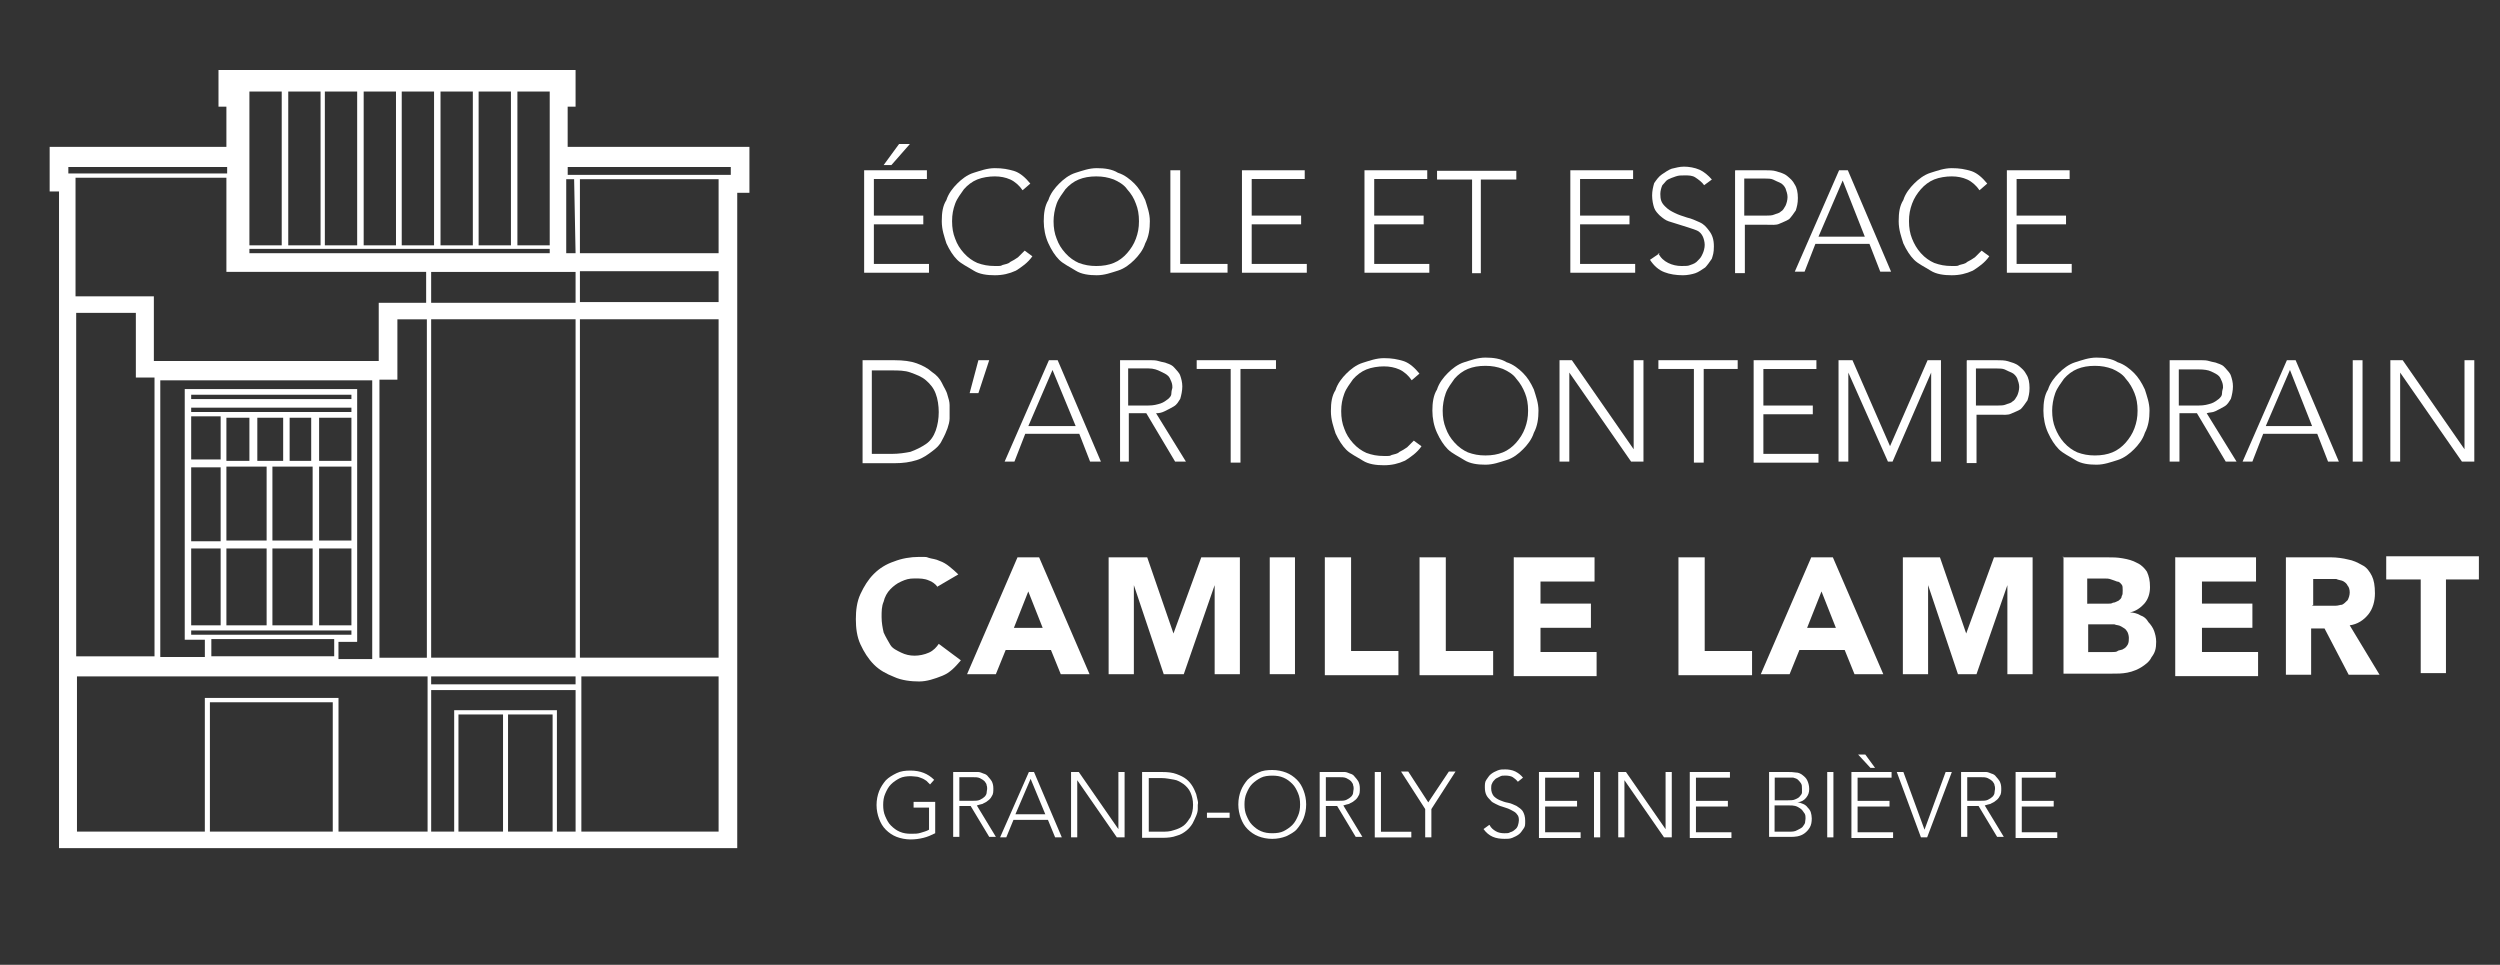 <?xml version="1.0" encoding="UTF-8"?><svg id="a" xmlns="http://www.w3.org/2000/svg" width="1179" height="455" viewBox="0 0 1179 455"><rect x="0" y="0" width="1179" height="455" fill="#333333" stroke="none"/><rect x="-.22" y=".16" width="1179" height="454.95" fill="none"/><path d="M267.71,69.27v-18.97h3.73v-17.29H103.04v17.29h3.73v18.97H23.42v21.02h4.41v309.68h319.85V90.94h5.75v-21.68h-85.74ZM338.89,392.17h-64.72v-73.18h64.72v73.18ZM216.21,392.17v-55.23h21.02v55.23h-21.02ZM117.62,117.38h141.63v2.02H117.62v-2.02ZM259.25,43.18v72.52h-15.24V43.18h15.24ZM338.89,119.4h-65.4v-34.89h65.4v34.89ZM271.44,119.4h-4.41v-34.89h3.73l.68,34.89ZM240.96,43.18v72.52h-15.24V43.18h15.24ZM222.99,43.18v72.52h-15.24V43.18h15.24ZM204.7,43.18v72.52h-15.24V43.18h15.24ZM186.75,43.18v72.52h-15.24V43.18h15.24ZM168.44,43.18v72.52h-15.24V43.18h15.24ZM151.18,43.18v72.52h-15.24V43.18h15.24ZM338.89,142.45h-65.4v-14.56h65.4v14.56ZM90.16,299.34v-2.02h75.57v2.02h-75.57ZM157.61,309.51h-57.94v-8.12h57.94v8.12ZM165.73,191.24v3.05h-75.57v-2.02h75.57s0-1.02,0-1.02ZM90.16,188.19v-2.02h75.57v2.02h-75.57ZM150.49,254.93v-34.89h15.24v34.89h-15.24ZM165.73,258.66v36.26h-15.24v-36.26h15.24ZM150.49,217.33v-20.34h15.24v20.34h-15.24ZM106.77,254.93v-34.89h18.97v34.89h-18.97ZM125.74,258.66v36.26h-18.97v-36.26h18.97ZM106.77,217.33v-20.34h10.85v20.34h-10.85ZM121.35,217.33v-20.34h12.19v20.34h-12.19ZM128.47,258.66h18.97v36.26h-18.97v-36.26ZM128.47,254.93v-34.89h18.97v34.89h-18.97ZM136.59,217.33v-20.34h10.17v20.34h-10.17ZM104.06,196.34v20.34h-13.9v-20.34h13.9ZM104.06,220.38v34.89h-13.9v-34.89h13.9ZM104.06,258.66v36.26h-13.9v-36.26h13.9ZM168.44,302.39v-118.92h-81.32v118.24h9.49v8.12h-21.02v-130.46h99.95v131.46h-15.92v-8.12h8.8v-.34h.03v.03ZM271.44,310.16h-68.11v-159.6h68.11v159.6ZM178.61,179.05h8.8v-28.46h13.9v159.6h-22.36v-131.46l-.34.34h0v-.03ZM271.44,318.99v3.73h-68.11v-3.73h68.11ZM260.61,392.17h-21.02v-55.23h21.02v55.23ZM262.64,392.17v-57.25h-48.45v57.25h-10.85v-66.74h68.11v66.74h-8.8ZM338.89,310.16h-65.4v-159.6h65.4v159.6ZM344.64,78.75v3.73h-76.91v-3.73h76.91ZM132.86,43.18v72.52h-15.24V43.18h15.24ZM271.44,128.23v14.56h-68.11v-14.56h68.11ZM64.07,147.54v30.51h8.8v131.46h-36.94v-161.96h28.46-.34.03ZM36.3,318.99h165.35v73.18h-42.01v-63.04h-63.04v63.04h-60.3v-73.18ZM98.99,392.17v-60.99h57.94v60.99h-57.94ZM200.97,128.23v14.56h-22.36v27.46h-106.05v-30.51h-36.94v-55.91h71.15v44.38h94.2v.03ZM32.23,78.75h74.89v3.05H32.23v-3.05Z" fill="#fff"/><path d="M407.52,80.3h29.61v4.13h-25.01v17.24h23.31v4.13h-23.31v18.68h25.99v4.13h-30.58v-48.32h0v.03ZM424.02,67.9h5.1l-8.75,9.96h-3.65l7.28-9.96h.03Z" fill="#fff"/><path d="M486.9,120.82c-2.18,3.15-5.1,5.1-7.78,6.81-3.15,1.45-6.31,2.18-9.96,2.18s-7.28-.47-9.96-2.18c-2.68-1.71-5.83-3.15-7.78-5.1-1.94-1.94-3.65-4.62-5.1-7.78-.97-3.15-2.18-6.31-2.18-10.43s.47-7.28,2.18-9.96c.97-3.15,3.15-5.83,5.1-7.78,1.94-1.94,4.62-4.13,7.78-5.1s6.31-2.18,9.96-2.18,6.31.47,9.46,1.45c2.68.97,5.1,3.15,7.28,5.83l-3.65,3.15c-1.45-2.18-3.65-4.13-5.83-5.1s-4.62-1.45-7.28-1.45-5.83.47-8.25,1.45c-2.42.97-4.62,2.68-6.31,4.62-1.45,2.18-3.15,4.13-4.13,6.81-.97,2.68-1.45,5.1-1.45,8.25s.47,5.83,1.45,8.25c.97,2.68,2.18,4.62,4.13,6.81s4.13,3.65,6.31,4.62c2.68.97,5.1,1.45,8.25,1.45s2.68,0,3.65-.47c1.45-.47,2.68-.47,3.65-1.45.97-.47,2.68-1.45,3.65-2.18.97-.97,2.18-2.18,3.15-3.15l3.65,2.68s0-.05,0-.05Z" fill="#fff"/><path d="M492.23,104.32c0-3.65.47-7.28,2.18-9.96.97-3.15,3.15-5.83,5.1-7.78s4.62-4.13,7.78-5.1,6.31-2.18,9.96-2.18,7.28.47,9.96,2.18c3.15.97,5.83,3.15,7.78,5.1,1.94,1.94,3.65,4.62,5.1,7.78.97,3.15,2.18,6.31,2.18,9.96s-.47,7.28-2.18,10.43c-.97,3.15-3.15,5.83-5.1,7.78s-4.62,4.13-7.78,5.1-6.31,2.18-9.96,2.18-7.28-.47-9.96-2.18-5.83-3.15-7.78-5.1-3.65-4.62-5.1-7.78c-1.45-3.15-2.18-6.81-2.18-10.43ZM496.86,104.32c0,3.15.47,5.83,1.45,8.25.97,2.68,2.18,4.62,4.13,6.81s4.13,3.65,6.31,4.62c2.68.97,5.1,1.45,8.25,1.45s5.83-.47,8.25-1.45c2.42-.97,4.62-2.68,6.31-4.62s3.15-4.13,4.13-6.81,1.45-5.1,1.45-8.25-.47-5.83-1.45-8.25c-.97-2.68-2.18-4.62-4.13-6.81-1.45-2.18-4.13-3.65-6.31-4.62-2.68-.97-5.1-1.45-8.25-1.45s-5.83.47-8.25,1.45-4.62,2.68-6.31,4.62c-1.45,2.18-3.15,4.13-4.13,6.81s-1.45,5.83-1.45,8.25Z" fill="#fff"/><path d="M551.96,80.3h4.62v44.17h22.33v4.13h-26.96v-48.32h0v.03Z" fill="#fff"/><path d="M585.7,80.3h29.61v4.13h-25.01v17.24h23.31v4.13h-23.31v18.68h25.99v4.13h-30.58v-48.32h0v.03Z" fill="#fff"/><path d="M643.48,80.3h29.61v4.13h-25.01v17.24h23.31v4.13h-23.31v18.68h25.99v4.13h-30.58v-48.32h0v.03Z" fill="#fff"/><path d="M694.45,84.67h-16.74v-4.13h37.39v4.13h-16.74v44.17h-4.13v-44.17h.24s-.03,0-.03,0Z" fill="#fff"/><path d="M740.56,80.3h29.61v4.13h-25.01v17.24h23.31v4.13h-23.31v18.68h25.99v4.13h-30.58v-48.32h0v.03Z" fill="#fff"/><path d="M782.08,119.38c.97,2.18,2.68,3.65,4.62,4.62s4.13,1.45,6.31,1.45,3.15,0,4.13-.47c1.45-.47,2.68-.97,3.65-2.18.97-.97,1.45-1.45,2.18-3.15.47-.97.97-2.68.97-4.13s-.47-3.15-.97-4.13c-.47-.97-1.45-2.18-2.68-2.68-1.23-.5-2.68-.97-4.13-1.45-1.45-.47-3.15-.97-4.62-1.45-1.47-.47-3.15-.97-4.62-1.45s-2.68-1.45-4.13-2.68c-.97-.97-2.18-2.18-2.68-3.65s-.97-3.65-.97-5.83.47-4.13.97-5.83c.97-1.45,2.18-3.15,3.65-4.13s3.15-2.18,4.62-2.68c2.18-.47,3.65-.97,5.83-.97s5.1.47,7.28,1.45,4.13,2.68,5.83,4.62l-3.65,2.68c-.97-1.45-2.68-2.68-4.13-3.65s-3.15-.97-5.1-.97-2.68,0-4.13.47-2.68.97-3.65,1.45-1.45,1.45-2.68,2.68c-.47.97-.97,2.68-.97,4.13,0,2.68.47,4.13,2.18,5.83,1.71,1.71,2.68,2.18,4.62,3.15s3.65,1.45,5.83,2.18c2.18.47,4.13,1.45,5.83,2.18,2.18.97,3.15,2.18,4.62,4.13,1.47,1.94,2.18,4.13,2.18,7.28s-.47,4.13-.97,5.83c-.97,1.45-2.18,3.15-3.15,4.13-1.45.97-3.15,2.18-4.62,2.68-1.45.47-3.65.97-5.83.97-3.15,0-6.31-.47-8.75-1.45-2.68-.97-5.1-3.15-6.81-5.83l4.62-3.15h-.74.03Z" fill="#fff"/><path d="M818.5,80.3h14.08c1.45,0,3.65,0,5.1.47s3.65.97,5.1,2.18,2.68,2.18,3.65,4.13c.97,1.45,1.45,3.65,1.45,6.31s-.47,4.13-.97,5.83c-.97,1.45-2.18,3.15-3.15,4.13-1.45.97-3.15,1.45-4.62,2.18s-3.65.47-5.83.47h-10.43v22.81h-4.62v-48.32l.24-.24v.05h.03ZM822.62,101.67h10.43c.97,0,2.68,0,3.65-.47s2.18-.47,3.15-1.45c.97-.47,1.45-1.45,2.18-2.68.47-.97.97-2.68.97-4.13s-.47-2.68-.97-4.13c-.47-.97-1.45-2.18-2.68-2.68s-2.18-.97-3.15-1.45-2.68-.47-3.65-.47h-9.96v17.71-.24h.03v-.03Z" fill="#fff"/><path d="M866.82,80.3h4.62l20.39,47.82h-5.1l-5.1-13.11h-25.49l-5.1,13.11h-4.62l20.89-47.82s-.5,0-.5,0ZM869,85.14l-11.4,26.46h21.84l-10.43-26.46Z" fill="#fff"/><path d="M938.18,120.82c-2.18,3.15-5.1,5.1-7.78,6.81-3.15,1.45-6.31,2.18-9.96,2.18s-7.28-.47-9.96-2.18-5.83-3.15-7.78-5.1c-1.94-1.94-3.65-4.62-5.1-7.78-.97-3.15-2.18-6.31-2.18-10.43s.47-7.28,2.18-9.96c.97-3.15,3.15-5.83,5.1-7.78,1.94-1.94,4.62-4.13,7.78-5.1s6.31-2.18,9.96-2.18,6.31.47,9.46,1.45c2.68.97,5.1,3.15,7.28,5.83l-3.65,3.15c-1.45-2.18-3.65-4.13-5.83-5.1s-4.62-1.45-7.28-1.45-5.83.47-8.25,1.45c-2.42.97-4.62,2.68-6.31,4.62-1.68,1.94-3.15,4.13-4.13,6.81s-1.45,5.1-1.45,8.25.47,5.83,1.45,8.25,2.18,4.62,4.13,6.81,4.13,3.65,6.31,4.62c2.68.97,5.1,1.45,8.25,1.45s2.68,0,3.65-.47c1.45-.47,2.68-.47,3.65-1.45.97-.47,2.68-1.45,3.65-2.18.97-.97,2.18-2.18,3.15-3.15l3.65,2.68h0v-.05h0Z" fill="#fff"/><path d="M946.43,80.3h29.61v4.13h-25.01v17.24h23.31v4.13h-23.31v18.68h25.99v4.13h-30.58v-48.32h0v.03Z" fill="#fff"/><path d="M406.79,169.88h15.06c4.13,0,7.78.47,10.43,1.45s5.1,2.18,7.28,4.13c2.18,1.45,3.65,3.15,4.62,5.1.97,2.18,2.18,3.65,2.68,5.83.47,1.45.97,3.15.97,4.62v6.31c0,1.45-.47,3.15-.97,4.62s-1.45,3.65-2.68,5.83c-.97,2.18-2.68,3.65-4.62,5.1s-4.13,3.15-7.28,4.13c-3.15.97-6.31,1.45-10.43,1.45h-15.06v-48.79.24h0ZM411.15,214.05h9.46c3.15,0,6.31-.47,8.75-.97,2.68-.97,5.1-2.18,7.28-3.65s3.65-3.65,4.62-6.31c.97-2.65,1.45-5.83,1.45-8.75s-.47-6.31-1.45-8.75c-.97-2.68-2.68-4.62-4.62-6.31s-4.62-2.68-7.28-3.65c-2.65-.97-5.83-.97-8.75-.97h-9.46v39.57-.24h0v.03Z" fill="#fff"/><path d="M461.41,169.88h5.1l-5.1,15.53h-4.13l4.13-15.53Z" fill="#fff"/><path d="M494.18,169.88h4.62l20.39,47.82h-5.1l-5.1-13.11h-25.49l-5.1,13.11h-4.62l20.89-47.82h-.5,0ZM496.36,174.48l-11.4,26.46h22.33l-10.93-26.46Z" fill="#fff"/><path d="M527.92,169.88h15.06c.97,0,2.18,0,3.65.47s2.68.47,3.65.97c1.45.47,2.68.97,3.65,2.18s2.18,2.18,2.68,3.65.97,3.15.97,5.1-.47,4.13-.97,5.83c-.97,1.45-1.45,2.68-3.15,3.65s-2.68,1.45-4.13,2.18-2.68.97-4.13.97l14.08,22.81h-5.1l-13.58-22.81h-8.25v22.81h-4.13v-47.82h-.32,0ZM532.04,191.24h9.46c2.68,0,4.13-.47,5.83-.97,1.45-.47,2.68-1.45,3.65-2.18.97-.97,1.45-1.45,1.45-2.68s.47-2.18.47-2.68,0-1.45-.47-2.68-.97-2.18-1.45-2.68c-.97-.97-2.18-1.45-3.65-2.18s-3.15-1.45-5.83-1.45h-9.46v17.47h0v.03Z" fill="#fff"/><path d="M581.1,174h-16.74v-4.13h37.39v4.13h-16.74v44.17h-4.62v-44.17h.74-.03Z" fill="#fff"/><path d="M670.41,210.42c-2.18,3.15-5.1,5.1-7.78,6.81-3.15,1.45-6.31,2.18-9.96,2.18s-7.28-.47-9.96-2.18c-2.68-1.71-5.83-3.15-7.78-5.1-1.94-1.94-3.65-4.62-5.1-7.78-.97-3.15-2.18-6.31-2.18-10.43s.47-7.28,2.18-9.96c.97-3.15,3.15-5.83,5.1-7.78s4.62-4.13,7.78-5.1,6.31-2.18,9.96-2.18,6.31.47,9.46,1.45c2.68.97,5.1,3.15,7.28,5.83l-3.65,3.15c-1.45-2.18-3.65-4.13-5.83-5.1s-4.62-1.45-7.28-1.45-5.83.47-8.25,1.45-4.62,2.68-6.31,4.62c-1.45,2.18-3.15,4.13-4.13,6.81-.97,2.68-1.45,5.1-1.45,8.25s.47,5.83,1.45,8.25c.97,2.68,2.18,4.62,4.13,6.81,1.94,2.18,4.13,3.65,6.31,4.62,2.68.97,5.1,1.45,8.25,1.45s2.68,0,3.65-.47c1.45-.47,2.68-.47,3.65-1.45.97-.47,2.68-1.45,3.65-2.18.97-.97,2.18-2.18,3.15-3.15l3.65,2.68h0v-.05h0Z" fill="#fff"/><path d="M675.51,193.66c0-3.65.47-7.28,2.18-9.96.97-3.15,3.15-5.83,5.1-7.78s4.62-4.13,7.78-5.1c3.15-.97,6.31-2.18,9.96-2.18s7.28.47,9.96,2.18c3.15.97,5.83,3.15,7.78,5.1,2.18,2.18,3.65,4.62,5.1,7.78.97,3.15,2.18,6.31,2.18,9.96s-.47,7.28-2.18,10.43c-.97,3.15-3.15,5.83-5.1,7.78-2.18,2.18-4.62,4.13-7.78,5.1s-6.31,2.18-9.96,2.18-7.28-.47-9.96-2.18-5.83-3.15-7.78-5.1c-1.94-1.94-3.65-4.62-5.1-7.78-1.45-3.15-2.18-6.81-2.18-10.43h0ZM680.37,193.66c0,3.15.47,5.83,1.45,8.25.97,2.68,2.18,4.62,4.13,6.81s4.13,3.65,6.31,4.62c2.68.97,5.1,1.45,8.25,1.45s5.83-.47,8.25-1.45,4.62-2.68,6.31-4.62c1.68-1.94,3.15-4.13,4.13-6.81s1.45-5.1,1.45-8.25-.47-5.83-1.45-8.25-2.18-4.62-4.13-6.81c-1.45-2.18-4.13-3.65-6.31-4.62-2.68-.97-5.1-1.45-8.25-1.45s-5.83.47-8.25,1.45-4.62,2.68-6.31,4.62c-1.45,2.18-3.15,4.13-4.13,6.81s-1.45,5.83-1.45,8.25Z" fill="#fff"/><path d="M735.47,169.88h5.83l29.14,41.99h0v-41.99h4.62v47.82h-5.83l-29.14-41.99h0v41.99h-4.62v-47.82Z" fill="#fff"/><path d="M798.84,174h-16.74v-4.13h37.39v4.13h-16.03v44.17h-4.62v-44.17Z" fill="#fff"/><path d="M827.01,169.88h29.61v4.13h-25.01v17.24h23.31v4.13h-23.31v18.68h25.99v4.13h-30.58v-48.32h0v.03Z" fill="#fff"/><path d="M866.82,169.88h6.81l17.71,40.54,17.71-40.54h6.31v47.82h-4.62v-41.99h0l-18.21,41.99h-2.18l-18.68-41.99h0v41.99h-4.62v-47.82h-.24.03Z" fill="#fff"/><path d="M927.75,169.88h14.08c1.45,0,3.65,0,5.1.47s3.65.97,5.1,2.18c1.45,1.21,2.68,2.18,3.65,4.13.97,1.45,1.45,3.65,1.45,6.31s-.47,4.13-.97,5.83c-.97,1.45-2.18,3.15-3.15,4.13-1.45.97-3.15,1.45-4.62,2.18s-3.65.47-5.83.47h-10.43v22.81h-4.62v-48.32l.24-.24v.05h.03ZM931.88,191.24h10.43c.97,0,2.68,0,3.65-.47.97-.47,2.18-.47,3.15-1.45.97-.47,1.45-1.45,2.18-2.68.47-.97.97-2.68.97-4.13s-.47-2.68-.97-4.13c-.47-.97-1.45-2.18-2.68-2.68s-2.18-.97-3.15-1.45c-.97-.47-2.68-.47-3.65-.47h-9.96v17.71-.24h.03v-.03Z" fill="#fff"/><path d="M963.67,193.66c0-3.65.47-7.28,2.18-9.96.97-3.15,3.15-5.83,5.1-7.78,1.94-1.94,4.62-4.13,7.78-5.1,3.15-.97,6.31-2.18,9.96-2.18s7.28.47,9.96,2.18c3.15.97,5.83,3.15,7.78,5.1,1.94,1.94,3.65,4.62,5.1,7.78.97,3.15,2.18,6.31,2.18,9.96s-.47,7.28-2.18,10.43c-.97,3.15-3.15,5.83-5.1,7.78-1.94,1.94-4.62,4.13-7.78,5.1s-6.31,2.18-9.96,2.18-7.28-.47-9.96-2.18-5.83-3.15-7.78-5.1c-1.94-1.94-3.65-4.62-5.1-7.78-1.45-3.15-2.18-6.81-2.18-10.43ZM967.8,193.66c0,3.15.47,5.83,1.45,8.25s2.18,4.62,4.13,6.81,4.13,3.65,6.31,4.62c2.68.97,5.1,1.45,8.25,1.45s5.83-.47,8.25-1.45,4.62-2.68,6.31-4.62,3.15-4.13,4.13-6.81c.97-2.68,1.45-5.1,1.45-8.25s-.47-5.83-1.45-8.25c-.97-2.42-2.18-4.62-4.13-6.81-1.45-2.18-4.13-3.65-6.31-4.62-2.68-.97-5.1-1.45-8.25-1.45s-5.83.47-8.25,1.45-4.62,2.68-6.31,4.62c-1.45,2.18-3.15,4.13-4.13,6.81s-1.45,5.83-1.45,8.25Z" fill="#fff"/><path d="M1023.4,169.88h15.06c.97,0,2.18,0,3.65.47s2.68.47,3.65.97c1.45.47,2.68.97,3.65,2.18.97,1.21,2.18,2.18,2.68,3.65s.97,3.15.97,5.1-.47,4.13-.97,5.83c-.97,1.45-1.45,2.68-3.15,3.65s-2.68,1.45-4.13,2.18c-1.45.74-2.68.47-4.13.97l14.08,22.81h-5.1l-13.58-22.81h-8.25v22.81h-4.62v-47.82h.47-.29,0ZM1027.52,191.24h9.46c2.68,0,4.13-.47,5.83-.97,1.45-.47,2.68-1.45,3.65-2.18.97-.97,1.45-1.45,1.45-2.68s.47-2.18.47-2.68,0-1.45-.47-2.68-.97-2.18-1.45-2.68c-.97-.97-2.18-1.45-3.65-2.18s-3.65-.97-5.83-.97h-9.46v17h0v.03Z" fill="#fff"/><path d="M1078,169.88h4.62l20.39,47.82h-5.1l-5.1-13.11h-25.49l-5.1,13.11h-4.62l20.89-47.82h-.5ZM1079.94,174.48l-11.4,26.46h21.84l-10.43-26.46Z" fill="#fff"/><path d="M1109.55,169.88h4.62v47.82h-4.62v-47.82Z" fill="#fff"/><path d="M1127.29,169.88h5.83l29.14,41.99h0v-41.99h4.62v47.82h-5.83l-29.14-41.99h0v41.99h-4.62v-47.82Z" fill="#fff"/><path d="M442.23,276.92c-.97-1.45-2.68-2.68-4.13-3.15-2.18-.97-4.13-.97-6.81-.97s-4.13.47-6.31,1.45c-2.18.97-3.65,2.18-5.1,3.65s-2.68,3.65-3.15,5.83c-.97,2.18-.97,4.62-.97,7.28s.47,5.1.97,7.28c.97,2.18,2.18,4.13,3.15,5.83s3.15,2.68,5.1,3.65,4.13,1.45,6.31,1.45,4.62-.47,6.81-1.45,3.65-2.68,4.62-4.13l10.43,7.78c-2.68,3.15-5.1,5.83-8.75,7.28s-7.28,2.68-10.93,2.68-8.25-.47-11.9-2.18c-3.65-1.45-6.81-3.15-9.46-5.83-2.65-2.68-4.62-5.83-6.31-9.46s-2.18-7.78-2.18-11.9.47-8.25,2.18-11.9c1.71-3.65,3.65-6.81,6.31-9.46,2.65-2.65,5.83-4.62,9.46-5.83,3.65-1.45,7.78-2.18,11.9-2.18s3.15,0,4.62.47c1.47.47,3.15.47,5.1,1.45,1.45.47,3.15,1.45,4.62,2.68s2.68,2.18,4.13,3.65l-9.96,5.83.24.24h0v-.03Z" fill="#fff"/><path d="M480.09,262.84h9.96l23.78,55.1h-13.58l-4.62-11.4h-21.36l-4.62,11.4h-13.58l23.78-55.1h.26,0ZM484.96,278.87l-6.81,17.24h13.58l-6.81-17.24h.03Z" fill="#fff"/><path d="M522.82,262.84h18.21l12.38,35.92h0l13.11-35.92h18.21v55.1h-11.9v-41.99h0l-14.56,41.99h-9.46l-14.08-41.99h0v41.99h-11.9v-55.1h0Z" fill="#fff"/><path d="M598.81,262.84h11.9v55.1h-11.9v-55.1Z" fill="#fff"/><path d="M625.27,262.84h11.9v44.17h22.33v11.4h-34.71v-55.6h.47v.03Z" fill="#fff"/><path d="M669.94,262.84h11.9v44.17h22.33v11.4h-34.71v-55.6h.47v.03Z" fill="#fff"/><path d="M714.6,262.84h37.39v11.4h-25.49v10.43h23.78v11.4h-23.78v11.4h26.46v11.4h-39.07v-56.07h.74-.03v.03Z" fill="#fff"/><path d="M792.04,262.84h11.9v44.17h22.33v11.4h-34.71v-55.6h.47v.03Z" fill="#fff"/><path d="M854.42,262.84h9.96l23.78,55.1h-13.58l-4.62-11.4h-21.36l-4.62,11.4h-13.58l23.78-55.1h.26ZM859.04,278.87l-6.81,17.24h13.58l-6.81-17.24h.03Z" fill="#fff"/><path d="M896.67,262.84h18.21l12.38,35.92h0l13.11-35.92h18.21v55.1h-11.9v-41.99h0l-14.56,41.99h-8.75l-14.08-41.99h0v41.99h-11.9v-55.1h-.74.03Z" fill="#fff"/><path d="M972.89,262.84h20.89c2.68,0,4.62,0,7.28.47,2.65.47,4.62.97,6.81,2.18,2.18.97,3.65,2.68,4.62,4.13.97,2.18,1.45,4.13,1.45,7.28s-.97,5.83-2.68,7.78c-1.71,1.94-4.13,3.65-6.81,4.13h0c1.45,0,3.65.47,5.1,1.45,1.45.47,2.68,1.45,3.65,3.15.97.97,2.18,2.68,2.68,4.13s.97,3.15.97,5.1c0,3.15-.47,5.1-2.18,7.28-.97,2.18-3.15,3.65-4.62,4.62s-4.13,2.18-6.81,2.68c-2.68.5-4.62.47-7.28.47h-22.81v-55.1h-.47l.24.24h-.03v.03ZM985.03,284.7h8.75c.97,0,2.18,0,2.68-.47.97,0,1.45-.47,2.68-.97.47-.47,1.45-.97,1.45-2.18.47-.47.47-1.45.47-2.68s0-2.18-.47-2.68-.97-1.45-2.18-1.45c-.97-.47-1.45-.47-2.68-.97-1.23-.5-2.18-.47-3.15-.47h-8.25v11.9h.74l-.03-.03ZM985.03,307.51h10.93c.97,0,2.18,0,2.68-.47s2.18-.47,2.68-.97c.97-.47,1.45-.97,2.18-2.18.47-.97.47-2.18.47-3.15s-.47-2.68-.97-3.15c-.47-.97-1.45-1.45-2.68-2.18-1.23-.74-2.18-.47-3.15-.97h-12.38v13.11h.47-.24v-.03Z" fill="#fff"/><path d="M1026.55,262.84h37.39v11.4h-25.49v10.43h23.78v11.4h-23.78v11.4h26.46v11.4h-39.07v-56.07h.74-.03v.03Z" fill="#fff"/><path d="M1078,262.84h21.36c2.68,0,5.83.47,7.78.97,2.68.47,4.62,1.45,6.81,2.68,2.18.97,3.65,3.15,4.62,5.1s1.45,4.62,1.45,8.25-.97,7.28-3.15,9.96c-2.18,2.68-5.1,4.62-8.75,5.1l14.08,23.31h-14.56l-11.4-21.84h-6.31v21.84h-11.9v-55.6.24h-.03ZM1090.4,285.67h10.93c1.45,0,2.18-.47,3.15-.47.97-.47,1.45-.97,2.68-2.18.47-.97.97-2.18.97-3.65s-.47-2.68-.97-3.15c-.47-.97-.97-1.45-2.18-2.18-.97-.47-2.18-.47-3.15-.97h-10.93v12.38h-.47v.24s-.03,0-.03,0Z" fill="#fff"/><path d="M1140.87,273.27h-15.53v-10.93h43.7v10.93h-15.53v44.17h-11.9v-44.17h-.74Z" fill="#fff"/><path d="M441.02,392.96c-1.94.97-3.65,1.71-5.57,2.18s-3.89.74-6.07.74-4.62-.47-6.54-1.21-3.65-1.94-5.1-3.39c-1.45-1.45-2.42-3.15-3.15-5.1s-1.21-4.13-1.21-6.54.47-4.62,1.21-6.54,1.94-3.65,3.15-5.1c1.45-1.45,3.15-2.42,5.1-3.39s4.13-1.21,6.54-1.21c4.62,0,8.25,1.45,11.17,4.36l-1.94,2.18-1.71-1.71c-.74-.47-1.45-.97-2.18-1.21s-1.71-.74-2.42-.74-1.71-.24-2.68-.24c-1.94,0-3.89.24-5.33.97s-2.92,1.71-4.13,2.92c-1.21,1.21-1.94,2.68-2.68,4.36-.74,1.68-.97,3.39-.97,5.33s.24,3.65.97,5.33c.74,1.68,1.45,3.15,2.68,4.36,1.23,1.21,2.42,2.18,4.13,2.92s3.39.97,5.33.97,3.15,0,4.62-.47,2.68-.74,3.89-1.45v-10.43h-7.28v-2.68h10.19v14.56h0v.24h0l-.03-.03Z" fill="#fff"/><path d="M449.51,364.08h11.9c.74,0,1.71.47,2.42.74.97.24,1.71.74,2.18,1.45.74.74,1.21,1.45,1.71,2.18.47.97.74,1.94.74,3.39s0,2.68-.74,3.65c-.47.97-1.21,1.71-1.94,2.18-.74.74-1.71.97-2.42,1.45-.97.24-1.94.47-2.68.74l8.99,14.82h-3.15l-8.75-14.56h-5.33v14.56h-2.92v-30.82h0v.24h0ZM452.43,377.66h6.07c1.45,0,2.68,0,3.65-.47s1.71-.97,2.18-1.45.97-1.21.97-1.94.24-1.21.24-1.71,0-1.21-.24-1.71c0-.74-.47-1.21-.97-1.94-.47-.47-1.21-.97-2.18-1.45s-2.18-.47-3.65-.47h-6.07v10.93h0v.24h0v-.03Z" fill="#fff"/><path d="M484.72,364.08h2.92l13.11,30.82h-3.15l-3.39-8.25h-16.26l-3.39,8.25h-2.92l13.58-30.82h-.5ZM486.16,367l-7.28,17h14.08l-7.04-17h.24Z" fill="#fff"/><path d="M505.11,364.08h3.65l18.68,26.96h0v-26.96h2.92v30.82h-3.65l-18.68-26.96h0v26.96h-2.92v-30.82Z" fill="#fff"/><path d="M538.61,364.08h9.46c2.68,0,4.86.24,6.81.97s3.39,1.45,4.62,2.42c1.23.97,2.18,2.18,2.92,3.39.74,1.21,1.21,2.42,1.71,3.65.24,1.21.47,2.18.74,3.15s0,1.71,0,1.94v1.94c0,.97-.24,1.94-.74,3.15s-.97,2.18-1.71,3.65c-.74,1.21-1.71,2.42-2.92,3.39-1.21.97-2.68,1.94-4.62,2.42-1.94.74-4.13.97-6.81.97h-9.46v-30.82h0v-.24h0ZM541.76,392.22h6.07c1.94,0,3.89,0,5.83-.74,1.71-.47,3.39-1.21,4.62-2.18,1.23-.97,2.18-2.42,3.15-3.89.74-1.71,1.21-3.39,1.21-5.83s-.47-4.13-1.21-5.83-1.94-2.92-3.15-3.89c-1.45-.97-2.92-1.94-4.62-2.18s-3.65-.74-5.83-.74h-6.07v25.72h0v-.47h0v.03Z" fill="#fff"/><path d="M569.2,383.26h10.69v2.42h-10.69v-2.42Z" fill="#fff"/><path d="M583.99,379.37c0-2.42.47-4.62,1.21-6.54s1.94-3.65,3.15-5.1c1.45-1.45,3.15-2.42,5.1-3.39s4.13-1.21,6.54-1.21,4.62.47,6.54,1.21c1.92.74,3.65,1.94,5.1,3.39,1.45,1.45,2.42,3.15,3.15,5.1.74,1.94,1.21,4.13,1.21,6.54s-.47,4.62-1.21,6.54-1.94,3.65-3.15,5.1c-1.21,1.45-3.15,2.42-5.1,3.39-1.94.74-4.13,1.21-6.54,1.21s-4.62-.47-6.54-1.21c-1.92-.74-3.65-1.94-5.1-3.39-1.45-1.45-2.42-3.15-3.15-5.1s-1.21-4.13-1.21-6.54ZM586.9,379.37c0,1.94.24,3.65.97,5.33.74,1.68,1.45,3.15,2.68,4.36s2.42,2.18,4.13,2.92,3.39.97,5.33.97,3.89-.24,5.33-.97,2.92-1.71,4.13-2.92c1.21-1.21,1.94-2.68,2.68-4.36s.97-3.39.97-5.33-.24-3.65-.97-5.33-1.45-3.15-2.68-4.36c-1.23-1.21-2.42-2.18-4.13-2.92-1.71-.74-3.39-.97-5.33-.97s-3.89.24-5.33.97c-1.45.74-2.92,1.71-4.13,2.92s-1.94,2.68-2.68,4.36-.97,3.39-.97,5.33Z" fill="#fff"/><path d="M622.35,364.08h11.9c.74,0,1.71.47,2.42.74.97.24,1.71.74,2.18,1.45.74.74,1.21,1.45,1.71,2.18.47.97.74,1.94.74,3.39s0,2.68-.74,3.65c-.47.97-1.21,1.71-1.94,2.18-.74.74-1.71.97-2.42,1.45-.97.24-1.94.47-2.68.74l8.99,14.82h-3.15l-8.75-14.56h-5.33v14.56h-2.92v-30.82h0v.24h0ZM625.27,377.66h6.07c1.45,0,2.68,0,3.65-.47s1.71-.97,2.18-1.45.97-1.21.97-1.94.24-1.21.24-1.71,0-1.21-.24-1.71c0-.74-.47-1.21-.97-1.94-.47-.47-1.21-.97-2.18-1.45s-2.18-.47-3.65-.47h-6.07v10.93h0v.24h0v-.03Z" fill="#fff"/><path d="M648.34,364.08h2.92v28.17h14.32v2.68h-17.24v-30.82h0v-.03Z" fill="#fff"/><path d="M672.12,381.55l-11.4-17.71h3.39l9.46,14.56,9.72-14.56h3.15l-11.4,17.71v13.35h-2.92v-13.35h0Z" fill="#fff"/><path d="M702.47,389.07c.74,1.45,1.71,2.18,2.92,2.92,1.21.74,2.68.97,4.13.97s1.94,0,2.68-.47c.97-.24,1.71-.74,2.18-1.21.74-.47,1.21-1.21,1.45-1.94s.47-1.71.47-2.42,0-1.94-.74-2.68c-.47-.74-.97-1.21-1.94-1.71-.97-.5-1.71-.97-2.42-1.21-.97-.24-1.94-.74-2.92-.97s-1.94-.74-2.92-1.21-1.94-.97-2.42-1.71c-.74-.74-1.45-1.45-1.94-2.42s-.74-2.18-.74-3.65,0-2.68.74-3.65,1.21-1.94,2.18-2.68c.97-.74,1.94-1.21,3.15-1.71s2.42-.47,3.65-.47,3.15.24,4.62.97c1.47.74,2.68,1.71,3.65,2.92l-2.42,1.94c-.74-.97-1.71-1.71-2.42-2.18s-2.18-.74-3.39-.74-1.94,0-2.68.47-1.71.74-2.18,1.21c-.47.47-1.21,1.21-1.45,1.94-.47.74-.47,1.71-.47,2.42,0,1.45.47,2.68,1.21,3.65.74.74,1.71,1.45,2.92,1.94,1.21.5,2.42.97,3.89,1.21s2.68.97,3.89,1.45c1.21.74,2.18,1.45,2.92,2.42.74,1.21,1.21,2.68,1.21,4.62s0,2.68-.74,3.65-1.21,1.94-2.18,2.68c-.97.74-1.94,1.21-3.15,1.71s-2.42.47-3.65.47c-1.94,0-3.89-.24-5.57-.97-1.68-.74-3.15-1.94-4.36-3.65l2.68-1.94h.24-.08v.03Z" fill="#fff"/><path d="M725.77,364.08h18.94v2.68h-16.03v10.93h15.06v2.68h-15.06v12.14h16.74v2.68h-19.65v-30.82h0v-.29h0Z" fill="#fff"/><path d="M751.73,364.08h2.92v30.82h-2.92v-30.82Z" fill="#fff"/><path d="M763.16,364.08h3.65l18.68,26.96h0v-26.96h2.92v30.82h-3.65l-18.68-26.96h0v26.96h-2.92v-30.82Z" fill="#fff"/><path d="M796.9,364.08h18.94v2.68h-16.03v10.93h15.06v2.68h-15.06v12.14h16.74v2.68h-19.65v-30.82h0v-.29h0Z" fill="#fff"/><path d="M834.29,364.08h8.99c1.21,0,2.18,0,3.65.24,1.21,0,2.18.47,3.15,1.21.97.74,1.71,1.45,2.18,2.42s.97,2.42.97,4.13-.47,2.92-1.45,4.13-2.18,1.94-4.13,2.18h0c.97,0,1.94.47,2.68.74.74.26,1.71.97,2.18,1.71.74.74,1.21,1.45,1.45,2.18s.47,1.94.47,2.92c0,1.71-.24,3.15-.97,4.36-.74,1.21-1.45,1.94-2.42,2.68-.97.74-2.18,1.21-3.39,1.45s-2.18.24-3.39.24h-9.96v-30.82h0v.24h0l-.03.03ZM836.94,377.43h6.07c1.45,0,2.68,0,3.65-.47s1.71-.74,2.18-1.45c.47-.47.97-1.21.97-1.71v-1.71c0-1.21,0-1.94-.47-2.68s-.97-1.21-1.45-1.71-1.45-.74-2.18-.97h-8.75v10.69h-.03ZM836.94,392.22h6.54c1.71,0,2.92,0,4.13-.74.97-.47,1.94-.97,2.42-1.45.47-.74.97-1.21,1.21-1.94,0-.74.24-1.21.24-1.94,0-1.21,0-2.18-.74-2.92-.47-.74-.97-1.45-1.71-1.94-.74-.47-1.45-.97-2.42-1.21s-1.71-.24-2.68-.24h-7.04v12.38h.05Z" fill="#fff"/><path d="M861.72,364.08h2.92v30.82h-2.92v-30.82Z" fill="#fff"/><path d="M873.13,364.08h18.94v2.68h-16.03v10.93h15.06v2.68h-15.06v12.14h16.74v2.68h-19.65v-30.82h0v-.29h0ZM884.29,362.14h-2.18l-5.83-6.31h3.39l4.62,6.31h0Z" fill="#fff"/><path d="M894.49,364.08h3.15l9.96,27.2,9.96-27.2h2.92l-11.64,30.82h-2.92l-11.4-30.82h-.03Z" fill="#fff"/><path d="M924.84,364.08h11.9c.74,0,1.71.47,2.42.74.97.24,1.71.74,2.18,1.45.74.74,1.21,1.45,1.71,2.18.47.97.74,1.94.74,3.39s0,2.68-.74,3.65c-.47.97-1.21,1.71-1.94,2.18-.74.74-1.71.97-2.42,1.45-.97.24-1.94.47-2.68.74l8.99,14.82h-3.15l-8.75-14.56h-5.33v14.56h-2.92v-30.82h0v.24h0ZM927.75,377.66h6.07c1.45,0,2.68,0,3.65-.47s1.71-.97,2.18-1.45c.47-.47.97-1.21.97-1.94s.24-1.21.24-1.71,0-1.21-.24-1.71c0-.74-.47-1.21-.97-1.94-.47-.47-1.21-.97-2.18-1.45s-2.18-.47-3.65-.47h-6.07v10.93h0v.24h0v-.03Z" fill="#fff"/><path d="M950.56,364.08h18.94v2.68h-16.03v10.93h15.06v2.68h-15.06v12.14h16.74v2.68h-19.65v-30.82h0v-.29h0Z" fill="#fff"/></svg>